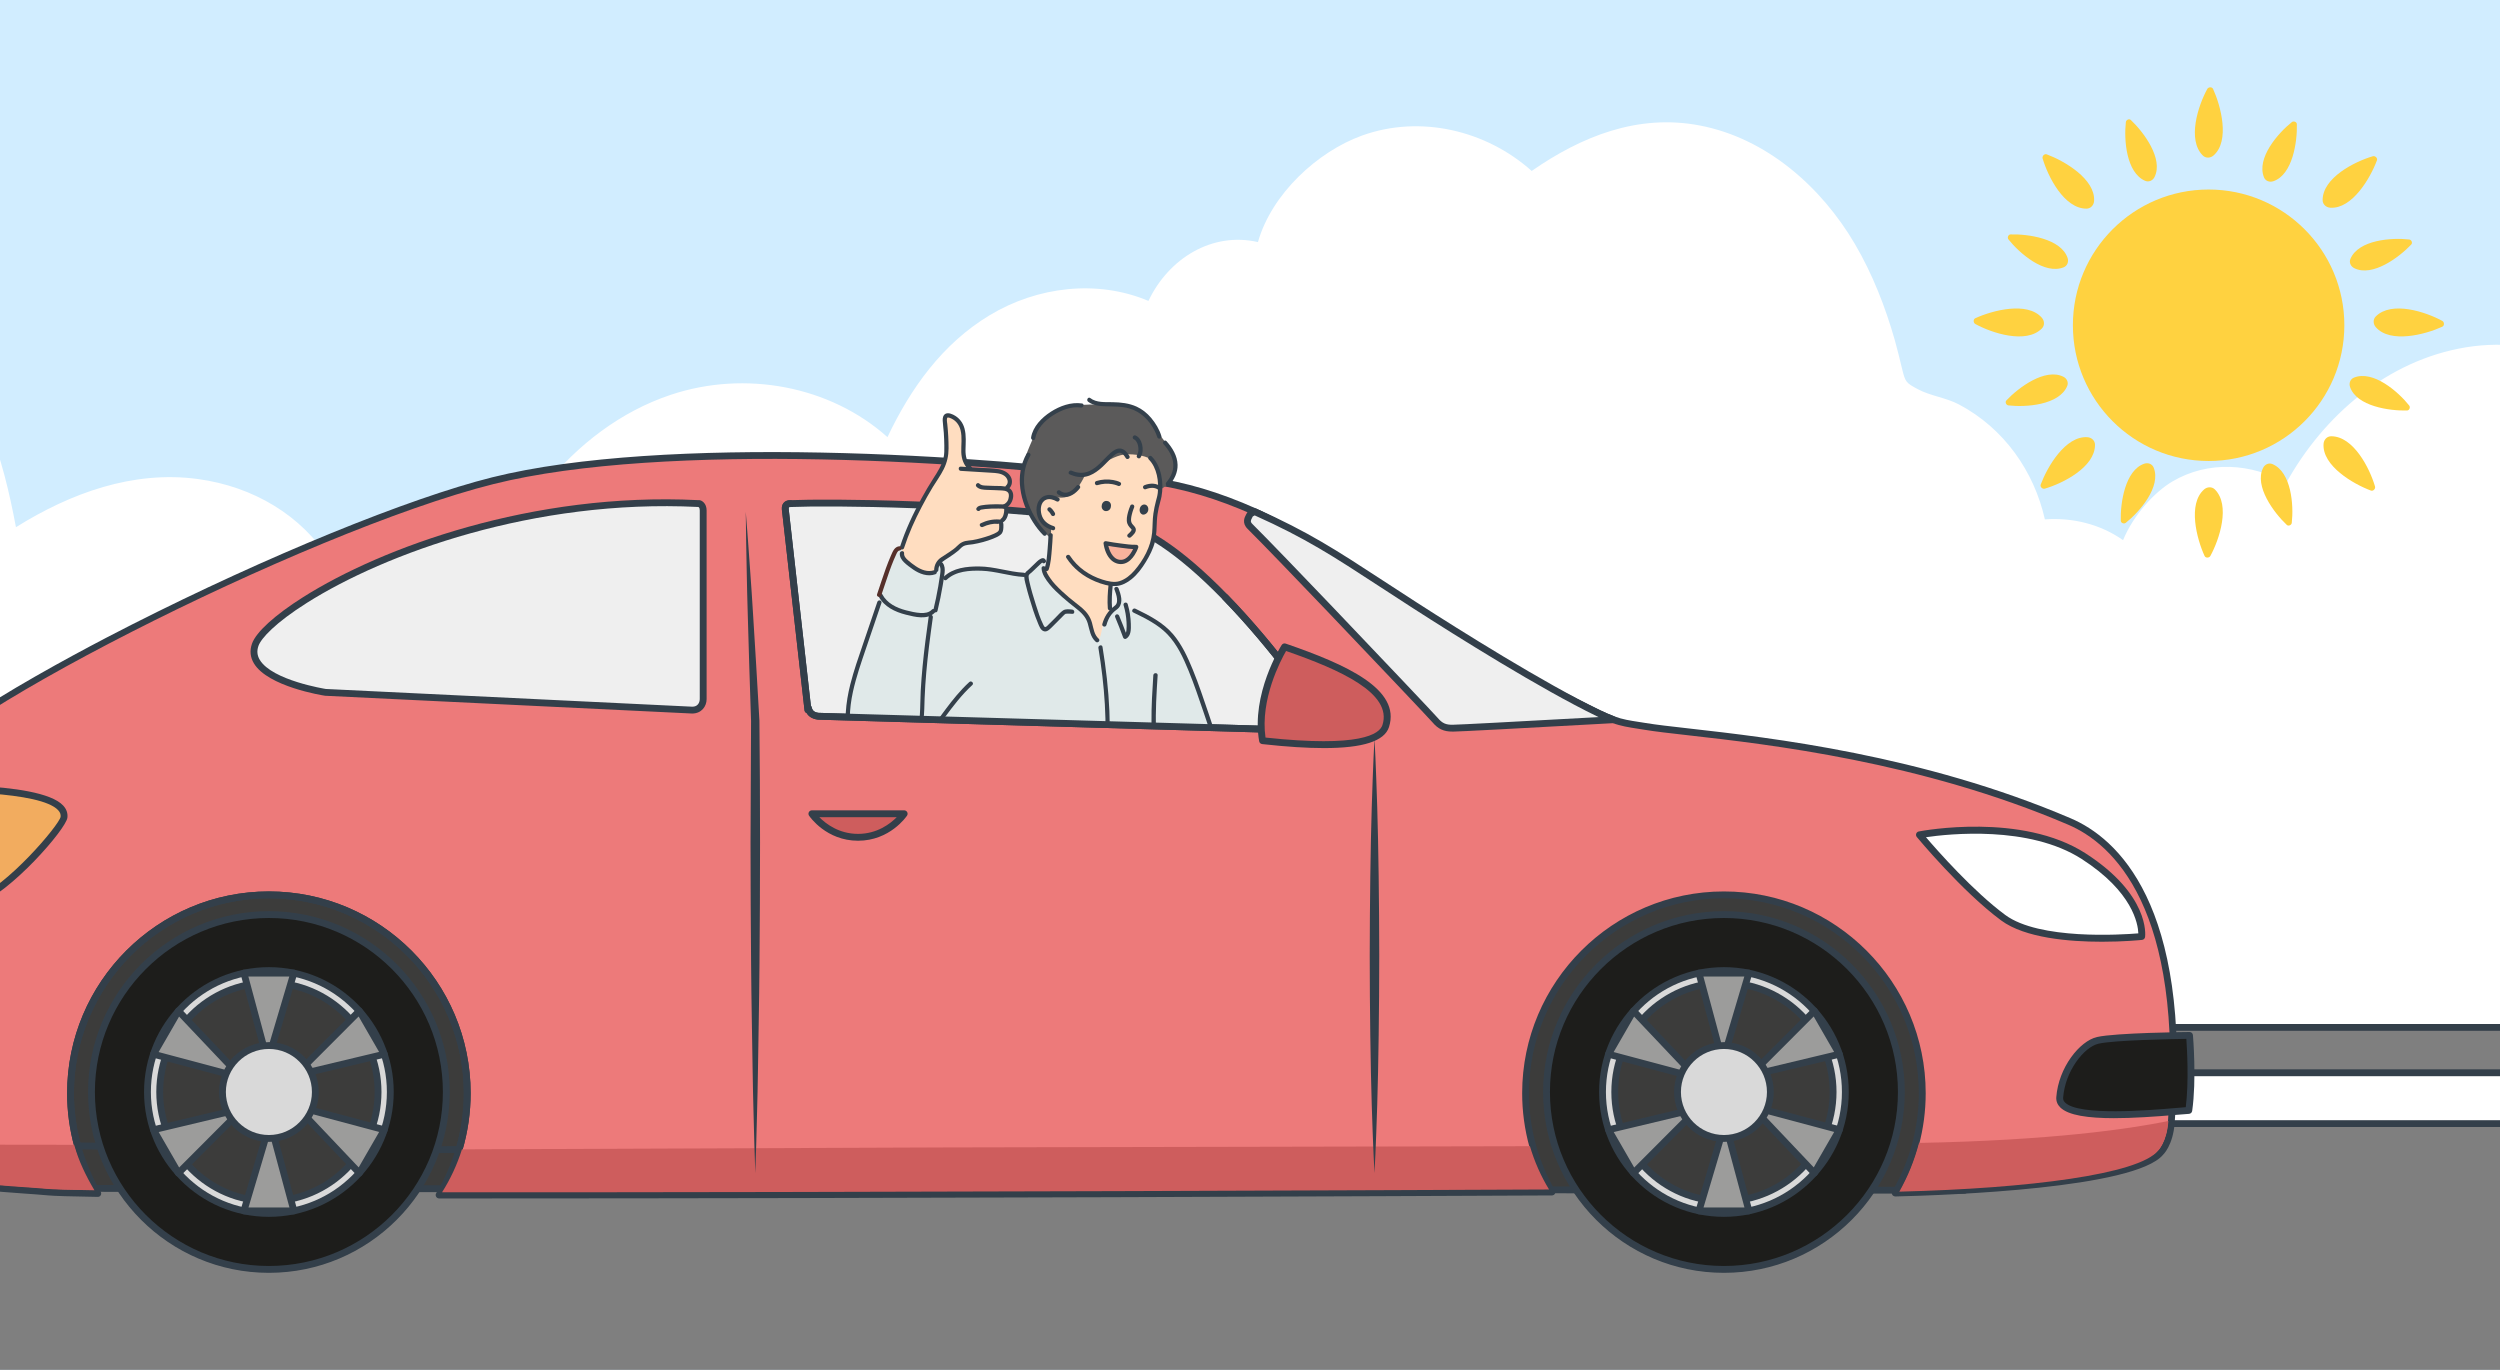 <?xml version="1.0" encoding="UTF-8"?>
<svg id="flat" xmlns="http://www.w3.org/2000/svg" xmlns:xlink="http://www.w3.org/1999/xlink" viewBox="0 0 365 200">
  <defs>
    <style>
      .cls-1 {
        fill: none;
      }

      .cls-2 {
        fill: #3c3c3b;
      }

      .cls-3 {
        fill: #fffbf7;
      }

      .cls-4, .cls-5, .cls-6, .cls-7 {
        fill-rule: evenodd;
      }

      .cls-4, .cls-8 {
        fill: #ffddc0;
      }

      .cls-9 {
        fill: #333f4a;
      }

      .cls-5 {
        fill: #5b5a5a;
      }

      .cls-10 {
        fill: #ce5d5d;
      }

      .cls-11 {
        fill: #d1edff;
      }

      .cls-6 {
        fill: #f8b29d;
      }

      .cls-12, .cls-7 {
        fill: #34404b;
      }

      .cls-13 {
        fill: #efefef;
      }

      .cls-14 {
        fill: #9c9c9b;
      }

      .cls-15 {
        fill: #d9d9d9;
      }

      .cls-16 {
        fill: #ffd240;
      }

      .cls-17 {
        fill: #1d1d1b;
      }

      .cls-18 {
        clip-path: url(#clippath-1);
      }

      .cls-19 {
        fill: #fff;
      }

      .cls-20 {
        fill: #56302a;
      }

      .cls-21 {
        fill: #7f7f7f;
      }

      .cls-22 {
        fill: #ed7a7a;
      }

      .cls-23 {
        fill: #e0e9e9;
      }

      .cls-24 {
        fill: #f2ac5f;
      }

      .cls-25 {
        clip-path: url(#clippath);
      }
    </style>
    <clipPath id="clippath">
      <rect class="cls-1" width="365" height="200"/>
    </clipPath>
    <clipPath id="clippath-1">
      <path class="cls-1" d="M115.388,73.527c5.396-.227,17.743-32.174,51.451-20.485,15.288,5.301,6.542,28.495,12.029,34.132,6.437,6.612,11.951,14.279,14.126,17.518.957,1.07-.203,1.97-1.387,1.97l-72.171-2.093c-1.081-.143-1.3-.75-1.443-1.251-.001-.014-.025.334-.038.327l-2.289-20.322-.983-8.692c-.072-.452-.124-1.105.704-1.105Z"/>
    </clipPath>
  </defs>
  <g class="cls-25">
    <rect class="cls-11" width="365" height="200"/>
    <path class="cls-19" d="M-76.708,3.686c1.975.232,3.954.647,5.921,1.299,9.85,3.263,17.745,10.565,21.109,20.05,5.209-1.415,11.351,2.477,14.416,6.51,2.477,3.26,3.564,7.002,3.502,10.794,7.576-1.18,15.556,1.777,21.414,7.037C-2.544,56.382.433,66.852,2.33,76.973c7.96-4.978,17.119-8.325,26.595-7.031,8.015,1.095,15.105,5.275,19.254,11.896,3.833-2.52,8.619-3.511,13.225-2.837,3.575.523,7.698,2.177,10.135,5.024,1.887-4.793,5.017-9.395,7.952-13.069,4.796-6.005,11.112-10.868,18.449-13.317,10.848-3.621,23.269-1.302,31.632,6.183,3.371-7.122,8.017-13.633,14.901-17.788,6.99-4.22,15.772-5.247,23.2-2.098,2.967-6.243,9.326-10.122,15.99-8.591,1.993-7.048,8.725-13.221,15.185-15.55,8.526-3.075,18.156-.762,24.78,5.165,7.249-5.036,15.503-8.383,24.573-6.633,9.719,1.875,17.708,8.945,22.611,17.29,2.568,4.371,4.457,9.209,5.839,14.077.384,1.353.703,2.716,1.036,4.082.499,2.046.567,2.101,2.301,3.039,1.814.981,4.148,1.241,6.04,2.246,6.552,3.479,10.937,9.718,12.525,16.77,4.077-.294,8.103.71,11.414,3.032,1.474-3.604,4.564-7.008,7.193-8.56,5.237-3.092,11.576-2.679,16.613.233,5.486-9.912,14.837-17.943,26.225-19.823,11.555-1.907,24.458,3.455,30.271,13.863,1.162,2.082,1.424,5.802,2.857,7.499,1.338,1.585,5.402.476,7.764,1.444,2.6,1.065,4.599,3.028,6.189,5.305.31.444,3.733,8.018,3.601,7.99.176.038,1.771-1.74,2.199-2.034,1.074-.737,2.296-1.298,3.566-1.603,2.239-.538,4.672-.355,6.844.369v73.749c-70.982,3.724-142.079,4.44-213.139,5.474-73.006,1.062-146.054,2.727-219.066,1.295-20.472-.401-40.937-1.073-61.388-2.097-2.136-.107-4.271-.234-6.407-.349V3.686Z"/>
    <g>
      <circle class="cls-16" cx="322.458" cy="47.487" r="19.816"/>
      <path class="cls-16" d="M323.108,12.989c-.155-.338-.682-.302-.847,0-1.339,2.453-2.95,7.401-.663,9.704.446.449,1.133.401,1.586,0,2.408-2.124,1.068-7.209-.076-9.704Z"/>
      <path class="cls-16" d="M321.867,81.168c.155.338.682.302.847,0,1.339-2.453,2.95-7.401.663-9.704-.446-.449-1.133-.4-1.586,0-2.408,2.124-1.068,7.209.076,9.704Z"/>
      <path class="cls-16" d="M347.031,23.412c.129-.348-.269-.696-.599-.599-2.681.787-7.32,3.147-7.33,6.393-.002.633.518,1.084,1.122,1.122,3.205.2,5.852-4.342,6.808-6.915Z"/>
      <path class="cls-16" d="M297.944,70.745c-.129.348.269.696.599.599,2.681-.787,7.32-3.147,7.33-6.393.002-.633-.518-1.084-1.122-1.122-3.205-.2-5.852,4.342-6.808,6.915Z"/>
      <path class="cls-16" d="M356.577,47.699c.338-.155.302-.682,0-.847-2.453-1.339-7.401-2.95-9.704-.663-.449.446-.401,1.133,0,1.586,2.124,2.408,7.209,1.068,9.704-.076Z"/>
      <path class="cls-16" d="M288.398,46.458c-.338.155-.302.682,0,.848,2.453,1.339,7.401,2.95,9.704.663.449-.446.401-1.133,0-1.586-2.124-2.408-7.209-1.068-9.704.076Z"/>
      <path class="cls-16" d="M346.154,71.622c.348.129.696-.269.599-.599-.787-2.682-3.147-7.32-6.393-7.33-.633-.002-1.084.518-1.122,1.122-.2,3.205,4.342,5.852,6.915,6.808Z"/>
      <path class="cls-16" d="M298.821,22.535c-.348-.129-.696.269-.599.599.787,2.681,3.147,7.32,6.393,7.33.633.002,1.084-.518,1.122-1.122.2-3.205-4.342-5.852-6.915-6.808Z"/>
      <path class="cls-16" d="M335.339,18.13c-.01-.345-.475-.505-.725-.306-2.033,1.615-5.2,5.268-4.074,8.065.22.546.824.752,1.358.573,2.828-.948,3.519-5.783,3.442-8.332Z"/>
      <path class="cls-16" d="M309.636,76.027c.01.345.475.505.725.306,2.033-1.615,5.2-5.268,4.074-8.065-.22-.546-.824-.752-1.358-.573-2.828.948-3.519,5.783-3.442,8.332Z"/>
      <path class="cls-16" d="M352.045,35.696c.236-.251.022-.693-.296-.729-2.579-.295-7.402.048-8.584,2.821-.231.541.051,1.115.555,1.365,2.67,1.33,6.578-1.601,8.325-3.457Z"/>
      <path class="cls-16" d="M292.93,58.461c-.236.251-.022.693.296.729,2.579.295,7.402-.048,8.584-2.821.231-.541-.051-1.115-.555-1.365-2.67-1.33-6.578,1.601-8.325,3.457Z"/>
      <path class="cls-16" d="M351.436,59.93c.345-.01.505-.475.306-.725-1.615-2.033-5.268-5.2-8.065-4.074-.546.22-.752.824-.573,1.358.948,2.828,5.783,3.519,8.332,3.442Z"/>
      <path class="cls-16" d="M293.539,34.227c-.345.01-.505.475-.306.725,1.615,2.033,5.268,5.2,8.065,4.074.546-.22.752-.824.573-1.358-.948-2.828-5.783-3.519-8.332-3.442Z"/>
      <path class="cls-16" d="M333.87,76.636c.251.236.693.022.729-.296.295-2.579-.048-7.402-2.821-8.584-.541-.231-1.115.051-1.365.555-1.33,2.67,1.601,6.578,3.457,8.325Z"/>
      <path class="cls-16" d="M311.105,17.522c-.251-.236-.693-.022-.729.296-.295,2.579.048,7.402,2.821,8.584.541.231,1.115-.051,1.365-.555,1.33-2.67-1.601-6.578-3.457-8.325Z"/>
    </g>
    <rect class="cls-21" y="150" width="365" height="50"/>
    <path class="cls-9" d="M365,150.5H0c-.276,0-.5-.224-.5-.5s.224-.5.5-.5h365c.276,0,.5.224.5.5s-.224.5-.5.5Z"/>
    <g>
      <rect class="cls-19" x="-12.707" y="156.622" width="401.999" height="7.424" rx="3.712" ry="3.712"/>
      <path class="cls-9" d="M385.58,164.546H-8.995c-2.322,0-4.212-1.89-4.212-4.212s1.89-4.212,4.212-4.212h394.576c2.322,0,4.211,1.89,4.211,4.212s-1.889,4.212-4.211,4.212ZM-8.995,157.122c-1.771,0-3.212,1.44-3.212,3.212s1.441,3.212,3.212,3.212h394.576c1.771,0,3.211-1.44,3.211-3.212s-1.44-3.212-3.211-3.212H-8.995Z"/>
    </g>
    <g>
      <g>
        <g>
          <polygon class="cls-2" points="286.819 173.78 4.676 173.496 8.217 120.515 286.819 123.635 286.819 173.78"/>
          <path class="cls-9" d="M286.819,174.28h-0l-282.142-.283c-.138,0-.271-.058-.365-.158-.095-.102-.143-.237-.134-.375l3.541-52.981c.018-.263.236-.467.499-.467h.005l278.601,3.12c.274.003.495.226.495.5v50.145c0,.133-.053.26-.146.354s-.221.146-.354.146ZM5.211,172.998l281.107.281v-49.149l-277.634-3.109-3.474,51.978Z"/>
        </g>
        <g>
          <path class="cls-22" d="M-13.915,136.087s-.499-13.882,0-21.871c.499-7.986,59.914-37.542,85.875-44.033,25.963-6.49,74.042-2.994,96.011,0,5.289.72,10.303,2.329,15.231,4.528,10.36,4.62,25.101,17.275,50.176,29.423.708.344,1.44.657,2.189.945,1.456.556,3.012.707,4.635.981,7.954,1.335,35.399,2.541,61.945,13.884,16.105,6.881,15.688,33.071,14.861,43.998-.236,3.101-1.569,4.332-1.569,4.332-2.943,3.398-19.197,5.45-38.729,5.917,1.278-2.19,2.28-4.563,2.954-7.069.644-2.394.99-4.914.99-7.514,0-15.991-12.967-28.956-28.96-28.956-15.992,0-28.958,12.965-28.958,28.956,0,2.682.369,5.276,1.053,7.739.658,2.367,1.606,4.611,2.805,6.692-14.137.066-99.914.466-162.484.436,1.237-2.06,2.221-4.29,2.919-6.641.767-2.605,1.189-5.368,1.189-8.226,0-15.991-12.964-28.956-28.957-28.956-15.995,0-28.962,12.965-28.962,28.956,0,2.666.364,5.245,1.039,7.695.678,2.462,1.674,4.792,2.94,6.946-3.768-.059-6.271-.129-7.222-.218-9.396-.853-20.021-.176-24.229-10.81-.709-1.798-1.172-3.956-1.313-6.556-.816-14.961,4.572-20.578,4.572-20.578Z"/>
          <path class="cls-9" d="M70.941,174.975c-2.309,0-4.583-.001-6.833-.002-.18,0-.347-.097-.435-.254-.089-.156-.086-.349.006-.504,1.221-2.033,2.186-4.229,2.868-6.525.775-2.63,1.168-5.35,1.168-8.083,0-15.69-12.766-28.456-28.458-28.456-15.694,0-28.462,12.766-28.462,28.456,0,2.558.344,5.103,1.021,7.562.658,2.387,1.63,4.683,2.89,6.826.091.155.092.349.001.505-.091.155-.233.252-.44.248-3.966-.062-6.341-.134-7.261-.221-1.13-.103-2.279-.184-3.433-.264-8.554-.599-17.399-1.218-21.214-10.86-.756-1.919-1.21-4.178-1.347-6.712-.753-13.807,3.676-19.744,4.565-20.788-.059-1.74-.455-14.319.007-21.72.355-5.693,25.855-19.037,33.662-22.991,19.768-10.013,40.411-18.45,52.59-21.496,24.922-6.229,71.185-3.419,96.2-.01,4.972.676,9.998,2.17,15.367,4.565,4.346,1.938,9.356,5.213,15.699,9.359,8.854,5.787,19.875,12.989,34.491,20.07.658.32,1.362.624,2.151.929,1.098.419,2.272.601,3.515.792.338.052.679.104,1.022.162,1.464.246,3.596.487,6.294.793,11.912,1.349,34.083,3.86,55.764,13.125,6.705,2.864,17.59,12.454,15.163,44.496-.248,3.259-1.668,4.605-1.729,4.661-4.192,4.845-30.955,5.856-39.057,6.05-.169-.013-.35-.089-.442-.246-.092-.156-.092-.35-.001-.506,1.274-2.184,2.25-4.521,2.902-6.947.646-2.399.973-4.884.973-7.384,0-15.69-12.767-28.456-28.459-28.456-15.692,0-28.458,12.766-28.458,28.456,0,2.571.348,5.131,1.035,7.605.639,2.299,1.567,4.511,2.756,6.575.089.154.089.345 0.0.499s-.253.25-.431.251c-22.388.105-97.719.438-155.654.438ZM64.976,173.973c57.912.028,136.562-.318,160.768-.432-1.034-1.921-1.853-3.956-2.438-6.062-.71-2.562-1.071-5.211-1.071-7.873,0-16.242,13.215-29.456,29.458-29.456,16.244,0,29.459,13.214,29.459,29.456,0,2.588-.339,5.159-1.007,7.644-.598,2.228-1.46,4.382-2.568,6.417,20.256-.537,34.926-2.77,37.483-5.722.048-.049,1.233-1.21,1.449-4.043,2.38-31.42-8.1-40.74-14.559-43.5-21.547-9.208-43.624-11.708-55.484-13.052-2.713-.307-4.856-.55-6.348-.8-.339-.058-.675-.109-1.008-.16-1.297-.2-2.523-.389-3.722-.847-.818-.315-1.547-.63-2.229-.963-14.674-7.108-25.723-14.33-34.602-20.133-6.306-4.122-11.287-7.377-15.56-9.282-5.281-2.357-10.218-3.825-15.094-4.489-24.939-3.398-71.037-6.206-95.823-.01-27.505,6.877-85.036,36.201-85.497,43.579-.492,7.873-.004,21.684 0,21.822.005.134-.045.266-.138.362-.052.056-5.227,5.686-4.435,20.206.132,2.428.562,4.581,1.279,6.399,3.583,9.057,12.109,9.653,20.354,10.229,1.161.081,2.317.162,3.455.266.827.078,2.895.145,6.31.203-1.094-1.997-1.953-4.111-2.556-6.3-.702-2.547-1.057-5.181-1.057-7.828,0-16.242,13.217-29.456,29.462-29.456,16.243,0,29.458,13.214,29.458,29.456,0,2.829-.407,5.645-1.209,8.367-.623,2.096-1.472,4.109-2.531,5.999Z"/>
        </g>
        <g>
          <path class="cls-19" d="M312.689,136.728s-14.474,1.499-20.22-2.745c-5.741-4.242-12.23-12.099-12.23-12.099,0,0,14.724-2.829,23.965,3.113,9.238,5.94,8.485,11.732,8.485,11.732Z"/>
          <path class="cls-9" d="M306.855,137.494c-4.754,0-11.199-.535-14.683-3.108-5.724-4.229-12.254-12.104-12.319-12.184-.112-.136-.145-.321-.085-.487.06-.166.203-.289.376-.322.609-.116,15.027-2.798,24.33,3.184,9.396,6.041,8.743,11.968,8.71,12.217-.03.229-.213.409-.444.433-.241.025-2.679.269-5.885.269ZM312.689,136.728h.01-.01ZM281.191,122.235c1.7,1.985,6.921,7.907,11.575,11.346,4.972,3.673,16.981,2.892,19.432,2.689-.052-1.366-.809-6.06-8.265-10.853-7.702-4.953-19.485-3.661-22.742-3.183Z"/>
        </g>
        <g>
          <path class="cls-24" d="M-13.987,115.208s23.949-1.118,23.332,4.112c-.15,1.3-7.937,10.547-12.85,12.286-5.05,1.787-9.742,1.95-10.5,1.95-.353,0,.018-18.348.018-18.348Z"/>
          <path class="cls-9" d="M-14.005,134.055c-.134,0-.273-.059-.367-.155-.181-.185-.483-.493-.115-18.702.005-.264.214-.478.477-.489.804-.039,19.715-.875,23.23,2.896.489.526.699,1.123.622,1.773-.193,1.665-8.274,10.962-13.179,12.698-5.525,1.956-10.616,1.979-10.667,1.979ZM-13.496,115.687c-.121,6.126-.237,15.392-.096,17.357,1.294-.049,5.453-.329,9.92-1.911,4.654-1.646,12.309-10.68,12.521-11.875.042-.353-.073-.662-.361-.972-2.582-2.771-16.311-2.829-21.984-2.6Z"/>
        </g>
        <g>
          <path class="cls-17" d="M319.671,151.17s-10.712.109-13.384.719c-2.376.54-5.269,4.27-5.569,8.342-.301,4.045,15.912,2.047,18.845,1.893.654-4.563.108-10.953.108-10.953Z"/>
          <path class="cls-9" d="M308.636,163.253c-3.722,0-6.651-.395-7.84-1.571-.419-.414-.618-.929-.577-1.488.32-4.33,3.409-8.213,5.957-8.792,2.693-.614,13.05-.727,13.49-.731h.005c.259,0,.476.198.498.457.022.264.543,6.5-.111,11.068-.034.236-.23.416-.469.428-.389.021-1.013.074-1.802.141-3.228.274-6.405.489-9.151.489ZM319.208,151.675c-2.088.03-10.534.182-12.809.7-2.164.492-4.898,4.046-5.182,7.892-.02.27.07.493.283.703,2.023,2.002,12.325,1.125,16.204.797.564-.048,1.045-.089,1.419-.116.463-3.704.189-8.485.085-9.976Z"/>
        </g>
        <path class="cls-9" d="M54.989,168.383c-.27-.004-26.301-.387-43.658-.581-.223-.003-.417-.152-.477-.367-.702-2.547-1.057-5.181-1.057-7.828,0-16.242,13.217-29.456,29.462-29.456,16.243,0,29.458,13.214,29.458,29.456,0,2.829-.407,5.644-1.209,8.367-.062.212-.256.357-.478.358l-12.041.051ZM67.027,167.833h.01-.01ZM11.721,166.806c17.356.195,43.015.573,43.273.577l11.656-.049c.708-2.521,1.066-5.118,1.066-7.728,0-15.69-12.766-28.456-28.458-28.456-15.694,0-28.462,12.766-28.462,28.456,0,2.433.311,4.853.924,7.199Z"/>
        <path class="cls-10" d="M277.303,173.981c1.246-2.204,2.223-4.593,2.879-7.115,19.334-.374,30.677-2.031,36.404-3.201-.23,3.122-1.53,4.36-1.53,4.36-2.869,3.421-18.713,5.486-37.753,5.956Z"/>
        <path class="cls-10" d="M10.826,167.147c.656,2.35,1.737,4.576,2.961,6.633-3.642-.056-6.063-.123-6.981-.208-9.083-.814-19.549-.168-23.617-10.32,2.883,1.16,5.921,3.176,14.478,3.789,2.5.177,7.283.041,13.158.107Z"/>
        <path class="cls-10" d="M223.37,167.346c.655,2.234,1.597,4.353,2.79,6.318-14.062.063-99.382.44-161.62.411,1.23-1.945,2.209-4.05,2.904-6.27l70.683-.282s43.792-.085,85.244-.178Z"/>
        <g>
          <g>
            <path class="cls-17" d="M225.791,159.432c0,14.305,11.596,25.902,25.901,25.902,14.306,0,25.905-11.597,25.905-25.902,0-14.306-11.599-25.904-25.905-25.904-14.306,0-25.901,11.597-25.901,25.904Z"/>
            <path class="cls-9" d="M251.693,185.834c-14.558,0-26.401-11.844-26.401-26.402s11.844-26.403,26.401-26.403c14.56,0,26.405,11.845,26.405,26.403s-11.845,26.402-26.405,26.402ZM251.693,134.028c-14.006,0-25.401,11.396-25.401,25.403,0,14.007,11.395,25.402,25.401,25.402,14.008,0,25.405-11.396,25.405-25.402,0-14.008-11.396-25.403-25.405-25.403Z"/>
          </g>
          <g>
            <path class="cls-15" d="M233.965,159.432c0,9.79,7.936,17.728,17.728,17.728,9.792,0,17.728-7.938,17.728-17.728s-7.936-17.728-17.728-17.728c-9.791,0-17.728,7.937-17.728,17.728Z"/>
            <path class="cls-9" d="M251.693,177.659c-10.051,0-18.228-8.177-18.228-18.228s8.177-18.228,18.228-18.228,18.228,8.177,18.228,18.228-8.177,18.228-18.228,18.228ZM251.693,142.204c-9.5,0-17.228,7.729-17.228,17.228s7.728,17.228,17.228,17.228,17.228-7.729,17.228-17.228-7.728-17.228-17.228-17.228Z"/>
          </g>
          <g>
            <path class="cls-2" d="M235.756,159.432c0,8.801,7.137,15.936,15.937,15.936,8.805,0,15.938-7.135,15.938-15.936,0-8.802-7.133-15.938-15.938-15.938-8.8,0-15.937,7.136-15.937,15.938Z"/>
            <path class="cls-9" d="M251.693,175.868c-9.063,0-16.437-7.373-16.437-16.437,0-9.064,7.374-16.438,16.437-16.438,9.064,0,16.438,7.374,16.438,16.438,0,9.063-7.374,16.437-16.438,16.437ZM251.693,143.993c-8.512,0-15.437,6.926-15.437,15.438,0,8.512,6.925,15.437,15.437,15.437,8.513,0,15.438-6.925,15.438-15.437,0-8.513-6.925-15.438-15.438-15.438Z"/>
          </g>
          <g>
            <polygon class="cls-14" points="248.045 142.071 251.511 154.961 255.341 142.071 248.045 142.071"/>
            <path class="cls-9" d="M251.511,155.462h-.006c-.224-.003-.418-.154-.477-.37l-3.466-12.891c-.041-.15-.008-.311.086-.435.095-.123.241-.195.397-.195h7.296c.158,0,.306.074.401.201.094.126.124.29.079.441l-3.83,12.891c-.063.212-.258.357-.479.357ZM248.697,142.571l2.838,10.555,3.136-10.555h-5.974Z"/>
          </g>
          <g>
            <polygon class="cls-14" points="264.905 147.592 255.476 157.037 268.55 153.913 264.905 147.592"/>
            <path class="cls-9" d="M255.476,157.538c-.178,0-.346-.096-.436-.256-.109-.195-.076-.439.082-.598l9.43-9.446c.11-.109.269-.162.419-.143.154.021.291.111.368.246l3.645,6.321c.079.137.088.303.026.447-.062.146-.19.252-.343.289l-13.075,3.125c-.039.009-.078.014-.116.014ZM264.798,148.407l-7.721,7.734,10.705-2.56-2.984-5.175Z"/>
          </g>
          <g>
            <polygon class="cls-14" points="268.55 164.95 255.654 161.506 264.905 171.268 268.55 164.95"/>
            <path class="cls-9" d="M264.905,171.768c-.136,0-.268-.056-.363-.156l-9.251-9.762c-.154-.162-.181-.407-.067-.6.115-.192.343-.28.559-.228l12.896,3.443c.15.04.273.148.333.292s.049.307-.029.441l-3.645,6.318c-.079.137-.218.228-.375.246-.02.003-.039.004-.059.004ZM257.233,162.446l7.574,7.992,2.984-5.174-10.559-2.818Z"/>
          </g>
          <g>
            <polygon class="cls-14" points="255.341 176.789 251.876 163.901 248.045 176.789 255.341 176.789"/>
            <path class="cls-9" d="M255.341,177.289h-7.296c-.158,0-.307-.074-.401-.201-.094-.126-.124-.29-.079-.441l3.832-12.888c.063-.212.258-.357.479-.357h.006c.224.003.418.154.477.37l3.465,12.888c.041.15.008.311-.086.435-.095.123-.241.195-.397.195ZM248.715,176.289h5.974l-2.837-10.552-3.137,10.552Z"/>
          </g>
          <g>
            <polygon class="cls-14" points="238.487 171.272 247.915 161.824 234.836 164.95 238.487 171.272"/>
            <path class="cls-9" d="M238.487,171.772c-.021,0-.043-.001-.065-.004-.154-.021-.291-.111-.368-.246l-3.65-6.322c-.079-.137-.088-.303-.026-.447.062-.146.19-.252.343-.289l13.078-3.126c.216-.051.442.047.552.242.109.195.076.439-.082.598l-9.428,9.448c-.094.095-.222.146-.354.146ZM235.605,165.28l2.989,5.178,7.72-7.737-10.709,2.56Z"/>
          </g>
          <g>
            <polygon class="cls-14" points="234.835 153.913 247.73 157.355 238.484 147.592 234.835 153.913"/>
            <path class="cls-9" d="M247.73,157.855c-.043,0-.086-.006-.129-.017l-12.895-3.442c-.15-.04-.273-.148-.333-.292s-.049-.307.029-.441l3.649-6.321c.079-.137.218-.229.375-.246.156-.025.313.037.422.152l9.246,9.764c.154.162.181.407.066.6-.092.154-.256.244-.43.244ZM235.594,153.598l10.558,2.818-7.57-7.995-2.988,5.177Z"/>
          </g>
          <g>
            <path class="cls-15" d="M244.915,159.432c0,3.744,3.037,6.781,6.778,6.781,3.748,0,6.782-3.037,6.782-6.781,0-3.747-3.034-6.783-6.782-6.783-3.741,0-6.778,3.036-6.778,6.783Z"/>
            <path class="cls-9" d="M251.693,166.713c-4.013,0-7.277-3.267-7.277-7.281,0-4.016,3.265-7.282,7.277-7.282,4.015,0,7.282,3.267,7.282,7.282,0,4.015-3.267,7.281-7.282,7.281ZM251.693,153.149c-3.461,0-6.277,2.818-6.277,6.282s2.816,6.281,6.277,6.281c3.464,0,6.282-2.817,6.282-6.281s-2.818-6.282-6.282-6.282Z"/>
          </g>
        </g>
        <g>
          <g>
            <path class="cls-17" d="M13.355,159.432c0,14.305,11.597,25.902,25.905,25.902,14.305,0,25.901-11.597,25.901-25.902,0-14.306-11.596-25.904-25.901-25.904-14.307,0-25.905,11.597-25.905,25.904Z"/>
            <path class="cls-9" d="M39.259,185.834c-14.56,0-26.404-11.844-26.404-26.402s11.845-26.403,26.404-26.403c14.558,0,26.401,11.845,26.401,26.403s-11.844,26.402-26.401,26.402ZM39.259,134.028c-14.008,0-25.404,11.396-25.404,25.403,0,14.007,11.396,25.402,25.404,25.402,14.006,0,25.401-11.396,25.401-25.402,0-14.008-11.395-25.403-25.401-25.403Z"/>
          </g>
          <g>
            <path class="cls-15" d="M21.53,159.432c0,9.79,7.937,17.728,17.729,17.728,9.792,0,17.725-7.938,17.725-17.728s-7.934-17.728-17.725-17.728c-9.792,0-17.729,7.937-17.729,17.728Z"/>
            <path class="cls-9" d="M39.259,177.659c-10.051,0-18.229-8.177-18.229-18.228s8.178-18.228,18.229-18.228c10.049,0,18.225,8.177,18.225,18.228s-8.176,18.228-18.225,18.228ZM39.259,142.204c-9.5,0-17.229,7.729-17.229,17.228s7.729,17.228,17.229,17.228c9.498,0,17.225-7.729,17.225-17.228s-7.727-17.228-17.225-17.228Z"/>
          </g>
          <g>
            <path class="cls-2" d="M23.32,159.432c0,8.801,7.137,15.936,15.939,15.936,8.8,0,15.936-7.135,15.936-15.936,0-8.802-7.136-15.938-15.936-15.938-8.803,0-15.939,7.136-15.939,15.938Z"/>
            <path class="cls-9" d="M39.259,175.868c-9.064,0-16.439-7.373-16.439-16.437,0-9.064,7.375-16.438,16.439-16.438,9.063,0,16.436,7.374,16.436,16.438,0,9.063-7.373,16.437-16.436,16.437ZM39.259,143.993c-8.513,0-15.439,6.926-15.439,15.438,0,8.512,6.926,15.437,15.439,15.437,8.511,0,15.436-6.925,15.436-15.437,0-8.513-6.925-15.438-15.436-15.438Z"/>
          </g>
          <g>
            <polygon class="cls-14" points="35.609 142.071 39.076 154.961 42.906 142.071 35.609 142.071"/>
            <path class="cls-9" d="M39.076,155.462h-.006c-.224-.003-.418-.154-.477-.37l-3.467-12.891c-.041-.15-.008-.311.086-.434.095-.124.241-.196.397-.196h7.297c.158,0,.306.074.401.201.094.126.124.29.079.441l-3.83,12.891c-.063.212-.258.357-.479.357ZM36.261,142.571l2.839,10.555,3.136-10.555h-5.975Z"/>
          </g>
          <g>
            <polygon class="cls-14" points="52.467 147.592 43.039 157.037 56.114 153.913 52.467 147.592"/>
            <path class="cls-9" d="M43.039,157.538c-.178,0-.346-.096-.436-.256-.109-.195-.076-.439.082-.598l9.428-9.446c.11-.109.269-.162.419-.143.154.021.291.111.368.246l3.647,6.321c.079.137.088.303.026.447-.062.146-.19.252-.343.289l-13.075,3.125c-.039.009-.078.014-.116.014ZM52.36,148.407l-7.719,7.734,10.705-2.559-2.986-5.176Z"/>
          </g>
          <g>
            <polygon class="cls-14" points="56.114 164.95 43.219 161.506 52.467 171.268 56.114 164.95"/>
            <path class="cls-9" d="M52.466,171.768c-.136,0-.268-.056-.363-.156l-9.247-9.762c-.154-.162-.181-.407-.067-.6.115-.192.341-.28.559-.228l12.894,3.443c.15.04.273.148.333.292s.049.307-.029.441l-3.647,6.318c-.079.137-.218.229-.375.246-.02.003-.039.004-.059.004ZM44.798,162.446l7.571,7.992,2.986-5.174-10.557-2.818Z"/>
          </g>
          <g>
            <polygon class="cls-14" points="42.91 176.789 39.441 163.901 35.609 176.789 42.91 176.789"/>
            <path class="cls-9" d="M42.91,177.289h-7.301c-.158,0-.307-.074-.401-.201-.094-.126-.124-.29-.079-.441l3.833-12.888c.063-.212.258-.357.479-.357h.006c.224.003.418.154.477.37l3.469,12.888c.041.15.009.311-.086.434-.095.124-.241.196-.397.196ZM36.279,176.289h5.979l-2.84-10.553-3.138,10.553Z"/>
          </g>
          <g>
            <polygon class="cls-14" points="26.05 171.272 35.476 161.824 22.4 164.95 26.05 171.272"/>
            <path class="cls-9" d="M26.05,171.772c-.021,0-.043-.001-.065-.004-.154-.021-.291-.111-.368-.246l-3.65-6.322c-.079-.137-.088-.303-.026-.447.062-.146.19-.252.343-.289l13.077-3.126c.216-.051.442.047.552.242.109.195.076.438-.082.598l-9.426,9.448c-.094.095-.222.146-.354.146ZM23.168,165.28l2.989,5.177,7.718-7.736-10.708,2.56Z"/>
          </g>
          <g>
            <polygon class="cls-14" points="22.4 153.913 35.297 157.355 26.05 147.592 22.4 153.913"/>
            <path class="cls-9" d="M35.297,157.855c-.043,0-.086-.006-.129-.017l-12.897-3.442c-.15-.04-.273-.148-.333-.292s-.049-.307.029-.441l3.65-6.321c.079-.137.218-.229.375-.246.157-.025.313.037.421.152l9.247,9.764c.154.162.181.407.066.6-.092.154-.256.244-.43.244ZM23.159,153.598l10.56,2.818-7.571-7.995-2.989,5.177Z"/>
          </g>
          <g>
            <path class="cls-15" d="M32.477,159.432c0,3.744,3.035,6.781,6.783,6.781,3.743,0,6.782-3.037,6.782-6.781,0-3.747-3.039-6.783-6.782-6.783-3.748,0-6.783,3.036-6.783,6.783Z"/>
            <path class="cls-9" d="M39.259,166.713c-4.016,0-7.282-3.267-7.282-7.281,0-4.016,3.267-7.282,7.282-7.282,4.015,0,7.282,3.267,7.282,7.282,0,4.015-3.267,7.281-7.282,7.281ZM39.259,153.149c-3.464,0-6.282,2.818-6.282,6.282s2.818,6.281,6.282,6.281,6.282-2.817,6.282-6.281-2.818-6.282-6.282-6.282Z"/>
          </g>
        </g>
        <path class="cls-9" d="M108.881,74.709s.019,1.51.053,4.152c.064,2.641.099,6.417.241,10.942.143,4.526.268,9.808.479,15.464-.024,5.651-.05,11.679-.077,17.707.008,3.019.016,6.037.024,9.008.02,2.972.04,5.895.059,8.726.042,5.659.16,10.942.222,15.469.062,4.528.2,8.301.255,10.943.087,2.641.136,4.151.136,4.151,0,0,.049-1.51.136-4.151.055-2.641.193-6.414.255-10.943.061-4.528.18-9.81.222-15.469.018-2.831.039-5.754.059-8.726.008-2.971.015-5.989.023-9.008-.008-3.019-.017-6.038-.024-9.008-.023-2.981-.046-5.915-.068-8.753-.301-5.653-.655-10.924-.922-15.445-.267-4.52-.574-8.284-.75-10.92-.206-2.634-.322-4.14-.322-4.14Z"/>
        <path class="cls-9" d="M200.675,107.84s-.05.991-.135,2.725c-.059,1.734-.184,4.213-.262,7.186-.09,2.974-.165,6.443-.213,10.158-.059,3.717-.07,7.682-.085,11.646.008,1.982.016,3.964.023,5.915.02,1.951.04,3.872.06,5.731.049,3.716.123,7.185.213,10.158.077,2.974.204,5.452.264,7.186.086,1.734.135,2.725.135,2.725,0,0,.05-.991.135-2.725.06-1.734.186-4.213.264-7.186.091-2.974.165-6.443.213-10.158.019-1.859.039-3.78.06-5.731.008-1.951.016-3.933.024-5.915-.014-3.964-.026-7.929-.085-11.646-.049-3.716-.123-7.185-.213-10.158-.078-2.974-.203-5.452-.262-7.186-.086-1.734-.135-2.725-.135-2.725Z"/>
        <g>
          <path class="cls-13" d="M115.388,73.527c5.396-.227,26.959-.126,46.503,2.442,5.332.699,11.49,5.568,16.977,11.205,6.437,6.612,11.951,14.279,14.126,17.518.957,1.07-.203,1.97-1.387,1.97l-72.171-2.093c-1.081-.143-1.3-.75-1.443-1.251-.001-.014-.025.334-.038.327l-2.289-20.322-.983-8.692c-.072-.452-.124-1.105.704-1.105Z"/>
          <path class="cls-9" d="M191.607,107.162l-72.186-2.093c-.943-.123-1.403-.546-1.646-.958-.017-.006-.033-.014-.049-.021-.148-.077-.249-.223-.268-.389l-3.271-29.013c-.038-.237-.135-.846.229-1.271.218-.257.542-.388.961-.39,5.667-.241,27.201-.101,46.579,2.445,4.732.621,10.542,4.44,17.271,11.354,7.276,7.474,13.091,15.962,14.183,17.588.6.663.461,1.295.322,1.607-.3.672-1.174,1.141-2.124,1.141ZM118.387,103.008c.039.05.069.108.088.172.115.405.225.787,1.027.893l72.12,2.089c.59,0,1.076-.279,1.196-.549.073-.163.007-.36-.196-.588-1.126-1.667-6.896-10.09-14.112-17.502-6.567-6.748-12.18-10.469-16.684-11.059-19.323-2.54-40.786-2.676-46.417-2.438-.16-.008-.226.029-.233.038-.011.013-.061.096.001.487l3.209,28.456Z"/>
        </g>
        <g>
          <path class="cls-13" d="M37.259,94.147c.532-1.511,3.1-3.906,7.267-6.542,10.828-6.844,32.471-15.306,57.356-14.087.523-.002.783.441.783 1v8.652s0,18.903,0,18.903c0,.7-.435,1.602-1.619,1.602l-53.552-2.592s-12.009-1.865-10.234-6.936Z"/>
          <path class="cls-9" d="M101.046,104.175l-53.576-2.593c-.391-.058-8.362-1.331-10.401-4.731-.539-.898-.633-1.863-.282-2.869 0,0,0-.001 0-.001.597-1.693,3.32-4.172,7.471-6.799,11.507-7.272,33.511-15.359,57.648-14.162.333-.044.612.116.839.344.271.27.42.68.42,1.155v27.555c0,1.044-.728,2.102-2.12,2.102ZM37.731,94.312c-.252.722-.188,1.384.195,2.024,1.798,3,9.566,4.241,9.644,4.253l53.5,2.587c1.064-.001,1.095-.99,1.095-1.103v-27.555c0-.201-.047-.368-.125-.447-.025-.024-.065-.053-.155-.053h-.001c-23.939-1.187-45.708,6.814-57.091,14.009-4.599,2.91-6.663,5.154-7.062,6.284Z"/>
        </g>
        <g>
          <path class="cls-13" d="M182.421,75.251c.082-.213.366-.392.781-.541,9.269,4.136,13.38,7.244,23.334,13.649,6.745,4.34,18.806,11.88,26.842,15.774.708.344,1.44.657,2.189.945-6.211.344-21.788,1.207-23.383,1.234-1.258.022-1.915-.296-2.658-1.172-.401-.475-8.112-8.628-15.321-16.176-5.033-5.267-9.82-10.241-11.702-12.101-.732-.719-.191-1.331-.082-1.612Z"/>
          <path class="cls-9" d="M212.072,106.813c-1.296,0-2.098-.373-2.927-1.35-.4-.473-8.184-8.701-15.302-16.154-4.195-4.391-9.629-10.052-11.692-12.091-.88-.863-.423-1.721-.25-2.043.021-.04.042-.075.054-.105.136-.351.478-.615,1.078-.831.121-.043.255-.038.373.014,7.624,3.402,11.716,6.074,18.497,10.501,1.486.971,3.099,2.023,4.904,3.185,6.502,4.184,18.628,11.791,26.79,15.744.657.32,1.36.624,2.151.929.22.085.351.312.313.545-.037.232-.23.408-.466.421-14.425.801-22.298,1.217-23.402,1.235-.041.001-.081.001-.121.001ZM182.884,75.44c-.023.059-.059.128-.101.207-.182.341-.261.533.07.859,2.072,2.048,7.514,7.717,11.713,12.111,7.265,7.608,14.926,15.707,15.342,16.2.662.78,1.192,1.03,2.267.994,1.036-.018,8.173-.393,21.224-1.115-.081-.038-.161-.076-.24-.115-8.207-3.976-20.373-11.607-26.894-15.802-1.807-1.163-3.422-2.218-4.91-3.189-6.682-4.362-10.737-7.01-18.166-10.339-.227.1-.294.174-.306.188ZM182.882,75.443h0ZM182.422,75.251h.01-.01Z"/>
        </g>
        <g>
          <path class="cls-10" d="M132.009,118.808h-13.475s2.31,3.439,6.738,3.439c4.427,0,6.736-3.439,6.736-3.439Z"/>
          <path class="cls-9" d="M125.273,122.747c-4.641,0-7.053-3.51-7.153-3.659-.103-.153-.113-.352-.026-.515s.257-.265.441-.265h13.475c.185,0,.354.102.441.265s.077.36-.026.514c-.101.149-2.512,3.66-7.151,3.66ZM119.619,119.308c.941.952,2.857,2.438,5.653,2.438,2.796,0,4.711-1.486,5.652-2.438h-11.305ZM132.009,119.308h.01-.01Z"/>
        </g>
      </g>
      <g class="cls-18">
        <g>
          <path class="cls-3" d="M169.769,144.493l-32.893-.025c.022-2.052.168-4.08.273-6.157.063-1.317.256-3.576.915-4.719l.336-.435c.413.444.893.859,1.391,1.132l.427.201c7.799,3.444,14.46,3.653,19.667,2.612,4.154-.832,7.036-2.207,8.369-3.072l.708.038c.422.637.455,1.444.477,2.204.072,2.43.248,5.725.331,8.22Z"/>
          <path class="cls-23" d="M130.14,81.668c.284-.802.645-1.691,1.43-2.022l.193.063c-.025.072-.047.146-.072.22l-.003.835c-.085.59.43,1.074.895,1.444.565.449,1.14.904,1.802,1.193.661.289,1.43.399,2.105.141l.204-.322c-.003-.309.08-.617.229-.89l.452.017c.317.397.273.964.204,1.468-.052.372-.107.744-.168,1.116l.036.006.565-.523c1.317-1.27,3.331-1.427,5.16-1.399,2.033.033,4.127.81,6.314.915l.388.069c.003-.03.006-.061.014-.083.047-.154.171-.259.292-.355.487-.399,1.278-1.245,1.766-1.645.135-.107.411-.168.468.022l-.036,1.022c-.006.606.49,1.306.865,1.854.565.829,2.11,2.223,3.102,3.041.788.647,1.906,1.361,2.419,2.242.681,1.171.386,2.482,1.43,3.383l1.047-2.295c.311-1.146.832-1.873,1.675-2.477.843-.601.405-1.895.094-2.73l1.336,2.298c.047.154.088.311.127.468,1.92.934,4.312,2.164,5.804,3.48,4.294,3.787,9.754,26.053,9.754,26.053-.499,1.196-4.525.898-4.817,3.98-.201,2.146-6.322-15.392-6.477-13.24-.306,4.292.947,19.618.268,24.432-.124.138-.375.342-.749.581-1.333.865-4.215,2.24-8.369,3.072-5.207,1.041-11.868.832-19.667-2.612l-.427-.201c-.498-.273-.978-.689-1.391-1.132-.532-.57-.953-1.182-1.168-1.573-.11-.201-.243-1.342-.163-1.686.804-3.518,1.314-7.309,1.069-10.915-.3-4.438-.603-8.876-.904-13.314l-.264-.135c-1.005,1.366-2.036,2.719-3.251,3.945-.868.873-1.766,1.738-2.769,2.446-.333.237-.68.457-1.041.653-5.039,2.747-6.358-4.893-6.152-8.375.185-3.151,1.209-6.184,2.226-9.174.339-.989.7-2.165,1.069-3.366.51-1.661,1.028-3.38,1.493-4.749l-.036-.628c.543-1.54,1.088-3.08,1.631-4.617Z"/>
          <path class="cls-8" d="M145.546,76.145c.154,0,.309.008.463.022.287.028.179,1.229.08,1.43-.394.793-3.937,1.62-4.689,1.634-.548.011-1.063.259-1.422.672-.449.518-2.116,1.554-2.444,1.763-.256.165-.466.397-.611.664-.149.273-.231.581-.229.89l-.204.322c-.675.259-1.443.149-2.105-.141-.661-.289-1.237-.744-1.802-1.193-.466-.369-.981-.854-.895-1.444l.003-.835c.025-.074.047-.149.072-.22.986-3.008,2.35-5.631,3.939-8.386.829-1.433,1.909-2.694,2.336-4.336.13-.499.143-1.022.143-1.537-.003-1.284-.074-2.568-.223-3.843-.036-.317-.055-.686.185-.893.286-.248,1.917.245,2.361,1.871.372,1.372.127,2.344.149,3.366.022,1.019.245,1.7.972,2.416l-.008.151c1.069.066,2.141.132,3.209.196.479.03.964.061,1.419.215s.879.452,1.083.887c.204.432.129,1.011-.245,1.311l-.788.171c.399.022.81.088,1.077.372.085.088.179.19.198.311.14.862-.198,1.631-.871,1.915l-.033.094c.069.019.135.049.193.096.132.102.088,1.499-.537,1.884l-.777.174Z"/>
          <g>
            <path class="cls-5" d="M169.199,63.353s-1.292-3.484-4.133-4.064c-1.941-.407-3.883-.236-6.004-.225-2.942.037-5.385.984-6.915,2.54-.687.712-1.253,2.254-1.79,3.461-.962,2.23-1.494,4.498-1.056,6.704.764,4.017,3.912,6.647,3.912,6.647l16.359-7.031s2.18-1.259,2.109-3.241c-.067-2.029-2.481-4.79-2.481-4.79Z"/>
            <path class="cls-4" d="M168.421,67.382c-.608-.775-2.836-1.207-4.395-1.003-1.073.149-2.789,1.062-3.668,1.758-1.138.914-1.993,1.323-1.993,1.323,0,0-1.314,2.971-2.97,3.167-1.512.208-2.59-.704-3.142.116-1.785,2.835,1.226,4.249,1.226,4.249,0,0-.094,4.074-.732,6.205-.344.496.909,2.308,1.951,3.321,1.284,1.249,2.831,1.589,4.119,3.651.859,1.374.447,2.657,1.367,3.202.627.371.688-2.366,1.093-2.942.404-.575.744-1.488.744-1.488,0,0-.103-.316-.136-.986-.071-1.425.343-2.84.343-2.84,0,0,1.231.25,2.353-.473,1.17-.719,2.282-2.455,3.235-4.012.84-1.374.788-3.016.836-4.699.046-1.104.356-2.475.63-3.415.671-2.207-.253-4.358-.861-5.133Z"/>
            <path class="cls-12" d="M167.716,67.077c1.217,1.221,1.497,3.244,1.319,4.891-.045.418-.168.809-.275,1.215-.155.587-.273,1.183-.364,1.783-.141.933-.094,1.872-.185,2.809-.199,2.049-1.271,4.01-2.611,5.545-.58.663-1.287,1.245-2.135,1.524-.798.262-1.752.017-2.523-.226-1.924-.608-3.608-1.778-4.721-3.474-.218-.332-.755-.022-.535.313,1.03,1.571,2.488,2.713,4.213,3.435.954.399,2.038.734,3.085.663.826-.056,1.607-.489,2.24-1.001.844-.683,1.524-1.608,2.085-2.532.547-.902,1.061-1.896,1.313-2.927.25-1.027.232-2.066.287-3.112.033-.619.134-1.232.261-1.839.117-.561.312-1.106.414-1.669.35-1.936.009-4.39-1.429-5.834-.282-.283-.72.155-.438.438h0Z"/>
            <path class="cls-12" d="M153.08,78.141c-.026.658-.07,1.316-.126,1.973-.08.953-.136,1.974-.448,2.886-.13.378.469.541.598.165.324-.944.381-2.006.466-2.994.058-.676.103-1.353.131-2.03.016-.399-.604-.398-.62,0h0Z"/>
            <path class="cls-12" d="M165.036,73.801c-.141.319-.256.65-.347.986-.136.506-.275,1.131-.1,1.644.067.197.174.366.307.525.05.06.104.116.157.173.021.023.043.045.063.068.008.009.08.1.044.048.015.021.033.044.044.067.016.032.016.031.001-.004.006.016.01.032.014.049-.004-.045-.01.034-.017.046-.13.234-.329.413-.528.589-.299.265.14.702.438.438.336-.297.823-.731.704-1.238-.071-.303-.366-.504-.519-.725-.268-.386-.155-.913-.054-1.34.058-.246.133-.488.218-.726.029-.08.059-.159.091-.238.008-.02.052-.125.009-.023.004-.008.007-.017.011-.025.068-.154.044-.331-.111-.424-.131-.078-.357-.042-.424.111h0Z"/>
            <path class="cls-12" d="M169.556,71.096c-.685-.598-1.644-.581-2.454-.264-.156.061-.264.208-.216.381.041.149.225.278.381.216.36-.141.687-.217,1.058-.197.039.002.077.005.116.009-.047-.005.068.012.079.014.084.017.166.04.247.069.02.007.04.015.059.023-.026-.01-.022-.008.013.007.037.02.075.038.111.06.036.022.071.045.106.069.03.022.034.025.013.01.017.014.033.027.049.042.126.11.314.124.438,0,.112-.112.127-.328,0-.438h0Z"/>
            <path class="cls-12" d="M163.526,70.392c-.315-.157-.67-.252-1.015-.312-.816-.143-1.648-.09-2.441.15-.381.115-.219.714.165.598.694-.21,1.436-.275,2.149-.143.22.04.437.096.648.171.035.012.069.025.104.038.047.018.086.041.015.005.021.01.043.019.063.029.356.178.67-.357.313-.535h0Z"/>
            <path class="cls-12" d="M154.562,72.66c-.543-.303-1.168-.495-1.79-.356-.492.11-.91.449-1.151.888-.568,1.035-.275,2.503.521,3.339.415.435.966.706,1.534.881.382.117.546-.481.165-.598-.875-.268-1.57-.819-1.797-1.738-.182-.736-.119-1.783.699-2.116.502-.204,1.06-.013,1.507.236.349.194.662-.341.313-.535h0Z"/>
            <path class="cls-12" d="M153.003,74.587c.104.089.195.19.279.298-.016-.021-.032-.042-.048-.063.09.117.175.241.242.373.034.067.114.123.185.142.074.02.173.011.239-.031.066-.043.124-.106.142-.185.019-.084.008-.162-.031-.239-.042-.083-.093-.162-.145-.239-.122-.179-.259-.354-.424-.495-.063-.054-.133-.091-.219-.091-.076,0-.167.034-.219.091-.054.059-.094.137-.091.219.004.079.029.166.091.219h0Z"/>
            <path class="cls-12" d="M161.846,85.397c-.114,1.128-.197,2.287-.106,3.419.013.167.133.31.31.31.157,0,.323-.142.31-.31-.091-1.132-.008-2.291.106-3.419.017-.167-.155-.31-.31-.31-.182,0-.293.143-.31.31h0Z"/>
            <path class="cls-7" d="M167.636,74.528c.085-.426-.126-.782-.457-.858-.331-.077-.69.182-.775.608-.085.426.126.782.457.858.335.029.694-.23.775-.608Z"/>
            <path class="cls-7" d="M162.191,73.965c.085-.426-.174-.786-.556-.819-.379-.081-.742.226-.779.656-.085.426.221.79.556.819.383.033.742-.225.779-.656Z"/>
            <path class="cls-12" d="M161.493,80.32c.616.427,1.351.675,2.091.774.664.088,1.382.062,1.984-.259.352-.188.039-.723-.313-.535-.484.258-1.099.255-1.629.179-.648-.093-1.281-.32-1.821-.694-.329-.228-.639.309-.313.535h0Z"/>
            <path class="cls-12" d="M157.136,70.956c-.005.007-.01.014-.016.021-.032.044.054-.066.023-.03-.01.011-.019.024-.028.035-.054.065-.109.129-.167.191-.08.086-.165.168-.253.246-.047.041-.095.082-.144.12.051-.04-.04.029-.049.036-.031.022-.063.044-.095.065-.066.043-.133.083-.202.12-.026.014-.053.027-.08.04-.018.009-.036.017-.054.025.028-.011.025-.01-.009.003-.075.029-.152.054-.231.073-.03.007-.06.013-.09.019-.037.006-.04.007-.009.003-.02.002-.041.005-.061.006-.182.014-.265.006-.429-.042-.176-.052-.336-.15-.494-.272-.133-.102-.347-.02-.424.111-.094.16-.022.322.111.424.515.396,1.182.514,1.792.276.467-.183.872-.496,1.207-.866.084-.093.165-.19.238-.292.098-.136.024-.345-.111-.424-.156-.091-.326-.025-.424.111h0Z"/>
            <path class="cls-12" d="M164.89,66.563c-.299-.497-.726-1.039-1.354-1.082-.532-.036-.997.302-1.379.632-1.04.9-1.856,2.11-3.153,2.676-.821.358-1.706.302-2.516-.061-.361-.162-.677.372-.313.535.766.343,1.584.495,2.413.311.717-.159,1.351-.554,1.915-1.011.537-.435,1.008-.943,1.491-1.435.344-.35.771-.817,1.205-.977.211-.078.348-.078.519.012.281.147.475.444.636.712.205.342.741.03.535-.313h0Z"/>
            <path class="cls-12" d="M165.603,64.17c-.069-.026.049.029.07.041.023.013.046.031.011.005.021.016.042.035.061.053.088.082.105.107.155.185.136.208.199.38.256.625.106.453.08.972-.156,1.384-.198.347.337.66.535.313.326-.57.366-1.268.21-1.897-.134-.539-.435-1.099-.979-1.307-.156-.06-.34.066-.381.217-.048.174.06.321.217.381h0Z"/>
            <path class="cls-12" d="M170.721,70.863c.719-.838,1.232-1.857,1.207-2.984-.029-1.328-.75-2.498-1.608-3.463-.266-.299-.703.141-.438.438.745.839,1.401,1.868,1.426,3.025.021.96-.412,1.831-1.025,2.546-.258.301.178.742.438.438h0Z"/>
            <path class="cls-12" d="M169.561,63.661c-.291-.968-.851-1.892-1.5-2.659-.575-.68-1.291-1.258-2.103-1.629-1.111-.509-2.323-.634-3.531-.656-1.084-.021-2.335.099-3.247-.599-.317-.242-.626.296-.313.535.735.562,1.682.644,2.576.668,1.142.031,2.287-.006,3.4.302,1.677.464,2.928,1.709,3.708,3.228.16.312.311.637.412.974.115.381.713.219.598-.165h0Z"/>
            <path class="cls-12" d="M157.976,58.905c-1.602-.238-3.258.367-4.588,1.231-1.308.85-2.579,2.132-2.849,3.73-.066.39.531.558.598.165.245-1.444,1.38-2.591,2.564-3.36,1.173-.761,2.685-1.38,4.11-1.168.39.058.559-.539.165-.598h0Z"/>
            <path class="cls-12" d="M152.751,77.704c-1.309-1.308-2.268-3.024-2.81-4.785-.652-2.117-.637-4.404.473-6.367.197-.348-.339-.66-.535-.313-1.802,3.186-.941,7.073.942,10.017.432.675.925,1.319,1.493,1.886.283.282.721-.156.438-.438h0Z"/>
            <path class="cls-6" d="M161.469,79.201s.27,2.613,1.955,2.833c1.685.22,2.467-2.188,2.467-2.188,0,0-.686.028-1.695-.124-1.352-.138-2.727-.522-2.727-.522Z"/>
            <path class="cls-12" d="M161.113,79.316c.116.904.476,1.917,1.182,2.524.522.449,1.249.646,1.915.429.616-.2,1.082-.682,1.429-1.212.227-.347.421-.734.55-1.128.061-.188-.104-.4-.299-.392-.746.028-1.495-.094-2.233-.185-.72-.089-1.439-.2-2.152-.334-.39-.073-.557.524-.165.598.741.139,1.487.252,2.235.346.764.096,1.542.224,2.315.195-.1-.131-.199-.261-.299-.392-.026.078-.056.155-.087.23-.005.012-.023.053.001-.003-.007.017-.015.034-.022.051-.019.042-.038.084-.058.126-.048.102-.1.202-.155.301-.245.437-.563.867-1.012,1.11-.476.257-1.06.189-1.484-.142-.389-.304-.64-.772-.805-1.229-.079-.22-.143-.445-.193-.673-.015-.068-.028-.136-.04-.205-.007-.04-.025-.176-.004-.013-.022-.167-.127-.308-.31-.31-.151-.002-.331.144-.31.31Z"/>
          </g>
          <path class="cls-12" d="M131.989,80.011c.675-2.087,1.568-4.087,2.59-6.025.517-.98,1.047-1.959,1.629-2.902.531-.861,1.13-1.683,1.582-2.591.487-.979.701-1.95.701-3.042 0-1.173-.063-2.347-.185-3.514-.024-.233-.078-.486-.056-.721.007-.078.019-.184.069-.248-.03.038.027-.006.013-.002.186-.041.442.079.602.156.683.33,1.124.953,1.305,1.678.267,1.071.076,2.122.107,3.205.029,1.011.344,1.86,1.061,2.583.281.284.719-.155.438-.438-.698-.705-.9-1.521-.881-2.494.021-1.047.126-2.056-.145-3.086-.202-.765-.666-1.429-1.339-1.852-.368-.232-1.019-.537-1.452-.296-.342.19-.414.638-.395.992.032.594.122,1.187.162,1.782.042.618.066,1.238.074,1.858.008.618.024,1.249-.128,1.853-.267,1.057-.86,1.993-1.447,2.898-.623.961-1.2,1.943-1.751,2.947-1.25,2.273-2.352,4.625-3.151,7.097-.123.38.475.543.598.165h0Z"/>
          <path class="cls-12" d="M140.269,68.747c1.497.092,2.994.183,4.491.275.638.039,1.342.063,1.881.454.459.332.705,1.007.223,1.433-.3.264.14.701.438.438.473-.418.565-1.128.294-1.686-.332-.683-1.075-1.036-1.791-1.156-.87-.147-1.774-.147-2.654-.2-.961-.059-1.921-.118-2.882-.176-.398-.024-.397.596,0,.62h0Z"/>
          <path class="cls-12" d="M142.564,71.062c.41.425,1.006.44,1.559.462.727.028,1.456.042,2.182.086.253.016.539.043.752.195.248.177.251.435.229.715-.038.49-.289.907-.742,1.11-.363.163-.049.697.313.535,1.054-.472,1.601-2.395.364-2.978-.638-.301-1.456-.22-2.143-.247-.405-.016-.81-.028-1.215-.047-.305-.015-.637-.038-.86-.27-.277-.288-.715.151-.438.438h0Z"/>
          <path class="cls-12" d="M143.118,74.468c.041-.063.219-.07.28-.082.152-.027.305-.049.458-.067.324-.036.649-.055.974-.065.326-.009.653-.008.979-.004.167.002.333.004.5.008.01 0.0.36.043.345.061-.045.051-.045-.201-.049-.04-.002.065-.002-.052.001.017.002.035.004.071.005.106.003.146-.008.294-.034.438-.052.295-.148.692-.41.863-.333.218-.022.754.313.535.594-.389.805-1.284.745-1.956-.011-.118-.025-.244-.09-.346-.147-.23-.484-.281-.733-.294-.637-.035-1.286-.026-1.923.008-.378.02-.756.059-1.13.12-.302.049-.589.112-.766.386-.217.336.319.647.535.313h0Z"/>
          <path class="cls-12" d="M138.231,84.633c1.329-1.251,3.329-1.359,5.059-1.306,2.093.064,4.102.798,6.194.91.399.021.397-.599,0-.62-2.202-.118-4.313-.902-6.525-.915-1.816-.011-3.783.191-5.166,1.492-.291.274.148.712.438.438h0Z"/>
          <path class="cls-12" d="M136.408,83.243c-.962.346-1.934-.056-2.735-.599-.379-.257-.75-.539-1.095-.841-.311-.272-.626-.595-.58-1.038.042-.396-.578-.393-.62,0-.055.52.241.974.597,1.325.394.387.862.727,1.315,1.042.944.655,2.142,1.118,3.281.709.373-.134.212-.733-.165-.598h0Z"/>
          <path class="cls-12" d="M128.277,87.071c.791,1.51,2.39,2.274,3.977,2.67,1.306.325,3.164.818,4.235-.299.276-.288-.162-.727-.438-.438-.437.456-1.058.526-1.661.491-.704-.041-1.414-.207-2.095-.383-1.394-.362-2.787-1.024-3.483-2.354-.185-.354-.72-.04-.535.313h0Z"/>
          <path class="cls-12" d="M137.106,82.503c.29.4.219.897.154,1.359-.081.585-.173,1.169-.275,1.751-.199,1.143-.436,2.279-.708,3.407-.093.388.504.553.598.165.302-1.256.562-2.521.774-3.795.098-.59.2-1.184.264-1.78.052-.492.029-1.005-.272-1.42-.231-.32-.77-.011-.535.313h0Z"/>
          <path class="cls-12" d="M128.092,87.873c-.7,2.058-1.4,4.116-2.1,6.174-.66,1.94-1.344,3.877-1.846,5.865-.688,2.727-.941,5.468-.402,8.237.359,1.844,1.101,4.267,2.994,5.08.998.428,2.08.222,3.031-.232,1.636-.781,2.997-2.104,4.251-3.384,2.916-2.976,4.853-6.77,7.937-9.597.295-.27-.144-.708-.438-.438-2.621,2.403-4.411,5.5-6.68,8.206-1.169,1.393-2.489,2.758-3.97,3.822-.933.67-2.122,1.414-3.331,1.218-1.918-.31-2.707-2.695-3.083-4.316-.577-2.489-.473-4.996.068-7.485.471-2.167,1.202-4.265,1.915-6.361.751-2.208,1.502-4.416,2.253-6.624.129-.378-.47-.541-.598-.165h0Z"/>
          <path class="cls-12" d="M135.598,89.966c-.339,2.411-.66,4.824-.894,7.248-.117,1.212-.213,2.426-.279,3.642-.065,1.185-.044,2.377-.13,3.559-.085,1.166-.383,2.362-1.147,3.275-.255.304.182.745.438.438,1.474-1.761,1.321-4.049,1.408-6.204.101-2.502.334-4.996.633-7.481.173-1.44.368-2.876.57-4.312.055-.39-.542-.559-.598-.165h0Z"/>
          <path class="cls-12" d="M136.924,105.668c.304,4.481.633,8.96.911,13.443.131,2.113.012,4.238-.266,6.334-.139,1.045-.319,2.085-.53,3.118-.093.457-.233.918-.29,1.38-.04.323-.005.657.033.977.033.274.059.57.181.821.159.327.395.632.615.919.567.74,1.235,1.435,2.054,1.897.348.196.661-.339.313-.535-.72-.406-1.315-1.014-1.821-1.662-.191-.244-.37-.5-.529-.765-.136-.226-.171-.475-.203-.759-.03-.27-.07-.571-.03-.842.069-.466.207-.93.3-1.393.202-1.003.373-2.013.509-3.027.27-2.013.403-4.05.305-6.081-.105-2.185-.291-4.368-.439-6.55-.165-2.425-.329-4.85-.493-7.275-.027-.396-.647-.399-.62,0h0Z"/>
          <path class="cls-12" d="M140.059,134.971c4.955,2.061,10.342,3.253,15.775,2.941,2.41-.139,4.801-.571,7.105-1.25,1.793-.528,3.633-1.189,5.204-2.182.589-.373,1.037-.788,1.21-1.471.141-.553-.893.557-1.374.877-1.39.927-3.042,1.543-4.645,2.048-4.467,1.409-9.209,1.796-13.863,1.112-3.141-.462-6.196-1.365-9.103-2.574-.357-.148-.669.35-.309.499h0Z"/>
          <path class="cls-12" d="M137.796,133.436c-.761,1.362-.858,3.113-.946,4.639-.126,2.206-.27,4.417-.286,6.627-.003.399.617.4.62,0,.015-2.158.163-4.313.277-6.467.04-.758.101-1.516.22-2.266.12-.754.273-1.547.649-2.22.195-.348-.34-.661-.535-.313h0Z"/>
          <path class="cls-12" d="M168.693,134.225c.484.776.424,1.733.453,2.613.029.88.066,1.76.105,2.64.077,1.776.164,3.552.215,5.329.012.398.631.4.62,0-.054-1.855-.146-3.709-.225-5.563-.038-.888-.075-1.776-.103-2.665-.029-.914-.029-1.864-.529-2.666-.211-.338-.747-.027-.535.313h0Z"/>
          <path class="cls-12" d="M163,136.862c.049.86.067,1.723.075,2.583 0.0.023-.014.137.001.154.013.015.028-.17.022-.1.004-.051.038-.004.008-.018.01.005.03-.013-.036.023-.047.025-.093.052-.141.075-.237.113-.495.188-.746.262-1.44.423-3.028.751-4.535.721-.165-.003-.337-.007-.499-.047-.32-.078-.26-.417-.275-.685-.032-.564-.093-1.125-.114-1.69-.015-.398-.635-.399-.62,0,.022.564.082,1.126.114,1.69.031.544.06,1.104.683,1.272.766.206,1.667.052,2.435-.052.915-.124,1.828-.298,2.72-.54.338-.092.675-.193.998-.33.195-.082.439-.182.549-.377.16-.282.051-.801.045-1.106-.013-.612-.028-1.225-.063-1.836-.023-.396-.643-.399-.62,0h0Z"/>
          <path class="cls-12" d="M166.524,135.389c.312.946.412,1.955.258,2.942-.026.165.042.333.217.381.147.04.355-.05.381-.216.171-1.098.09-2.214-.258-3.271-.124-.377-.723-.216-.598.165h0Z"/>
          <path class="cls-12" d="M167.668,134.857c.371.934.544,1.983.378,2.982-.027.165.043.334.216.381.148.041.354-.05.381-.216.184-1.11.037-2.268-.378-3.311-.062-.156-.207-.264-.381-.217-.148.041-.279.225-.216.381h0Z"/>
          <path class="cls-12" d="M166.31,138.481c-.668.264-1.401.322-2.069.586-.156.061-.264.207-.216.381.041.148.225.278.381.216.668-.264,1.401-.322,2.069-.586.155-.061.264-.207.216-.381-.041-.148-.225-.278-.381-.216h0Z"/>
          <path class="cls-12" d="M149.382,137.539c-.209,1.128-.272,2.276-.174,3.42.014.167.132.31.31.31.157,0,.324-.142.31-.31-.093-1.087-.046-2.182.152-3.255.03-.164-.045-.334-.216-.381-.151-.041-.351.051-.381.216h0Z"/>
          <path class="cls-12" d="M147.82,137.435c-.209,1.128-.272,2.276-.174,3.42.014.167.132.31.31.31.157,0,.324-.142.31-.31-.093-1.087-.047-2.182.152-3.255.031-.164-.045-.334-.216-.381-.151-.041-.351.051-.381.216h0Z"/>
          <path class="cls-12" d="M155.513,140.61c-1.815.032-3.63-.08-5.426-.346-.39-.058-.558.539-.165.598,1.852.274,3.719.401,5.591.368.398-.007.4-.627,0-.62h0Z"/>
          <path class="cls-12" d="M146.675,139.954c-2.297-.147-4.717-.752-6.729-1.889-.348-.196-.661.339-.313.535,2.11,1.192,4.634,1.82,7.042,1.974.398.025.397-.595,0-.62h0Z"/>
          <path class="cls-12" d="M139.588,134.83c-.38,1.309-.491,2.689-.315,4.041.022.166.127.31.31.31.151,0,.332-.143.31-.31-.169-1.302-.073-2.615.293-3.876.111-.384-.487-.547-.598-.165h0Z"/>
          <path class="cls-12" d="M138.397,134.296c-.409,1.415-.567,2.896-.461,4.366.029.395.649.399.62,0-.103-1.419.043-2.834.439-4.201.111-.384-.487-.548-.598-.165h0Z"/>
          <path class="cls-12" d="M137.004,83.221c.015-.677.403-1.106.942-1.45.468-.298.933-.602,1.383-.927.21-.152.42-.308.616-.478.233-.202.415-.451.686-.607.428-.246.938-.216,1.412-.297 1-.169,2.008-.434,2.949-.811.397-.159.823-.334,1.143-.627.299-.273.338-.638.361-1.025.03-.507.009-1.106-.608-1.153-.928-.071-1.857.142-2.69.545-.359.174-.045.708.313.535.352-.17.719-.296,1.101-.377.187-.039.374-.067.564-.081.186-.015.481.045.653-.006.096-.028.04.004.017-.046.012.026.024.085.024.109.004.11.014.217.012.327-.004.185.001.425-.071.601-.071.172-.456.361-.673.464-.43.205-.888.354-1.343.49-.776.232-1.587.454-2.397.514-.681.05-1.203.309-1.673.8-.331.346-.741.617-1.135.886-.399.272-.812.522-1.213.791-.617.415-.977,1.079-.993,1.822-.009.399.611.399.62,0h0Z"/>
          <g>
            <path class="cls-12" d="M162.71,86.06c.161.43.325.877.372,1.336.023.225.024.466-.057.681-.081.216-.237.337-.414.472-.855.651-1.384,1.524-1.672,2.552-.108.385.49.549.598.165.148-.529.356-1.039.688-1.481.15-.199.326-.38.513-.545.199-.175.439-.31.611-.513.676-.795.279-1.973-.042-2.832-.138-.37-.738-.21-.598.165h0Z"/>
            <path class="cls-12" d="M152.068,82.959c.027.861.627,1.681,1.147,2.331.548.684,1.204,1.287,1.855,1.872.655.588,1.342,1.127,2.032,1.672.756.596,1.424,1.219,1.704,2.168.288.976.368,1.973,1.167,2.698.295.267.735-.17.438-.438-.68-.616-.748-1.49-.98-2.326-.24-.866-.72-1.539-1.392-2.127-.645-.564-1.35-1.056-1.999-1.615-.658-.567-1.305-1.154-1.901-1.787-.275-.292-.527-.595-.752-.927-.303-.447-.682-.958-.7-1.519-.013-.398-.633-.4-.62,0h0Z"/>
            <path class="cls-12" d="M156.553,89c-.42-.045-.99-.125-1.355.129-.35.243-.647.582-.944.885-.377.383-.748.773-1.14,1.141-.116.109-.278.31-.429.37-.128.05-.15.035-.248-.098-.048-.065-.082-.148-.118-.221-.467-.936-.781-1.962-1.098-2.957-.34-1.067-.664-2.145-.912-3.237-.046-.202-.092-.406-.116-.612-.02-.18-.054-.352.061-.499.099-.125.267-.228.386-.336.294-.266.574-.548.859-.823.138-.133.276-.266.418-.395.042-.038.084-.077.127-.113.035-.032.072-.062.111-.089.086-.015.082-.032-.011-.051.187.352.723.04.535-.313-.402-.756-1.25.167-1.583.488-.276.266-.547.538-.829.797-.253.234-.6.439-.688.795-.122.489.078,1.105.194,1.585.145.601.312,1.196.487,1.789.371,1.261.768,2.526,1.277,3.739.184.438.387,1.072.905,1.201.495.123.946-.423,1.261-.727.49-.474.952-.976,1.442-1.45.134-.13.276-.3.444-.387.078-.04-.129.024.051-.002.157-.023.326-.016.484-.013.142.003.285.01.427.025.396.043.393-.578,0-.62h0Z"/>
          </g>
          <path class="cls-12" d="M162.806,90.08c.413.985.802,1.979,1.165,2.984.067.186.271.293.455.185.728-.425.695-1.41.677-2.143-.024-.986-.182-1.968-.461-2.913-.113-.382-.711-.219-.598.165.239.809.387,1.64.429,2.483.019.38.032.773-.009,1.153-.03.271-.1.574-.351.721.152.062.303.123.455.185-.363-1.004-.751-1.999-1.165-2.984-.065-.155-.204-.263-.381-.216-.146.038-.281.227-.216.381h0Z"/>
          <path class="cls-12" d="M160.367,94.606c.893,5.44,1.344,11.007.821,16.509-.133,1.394-.337,2.779-.452,4.175-.117,1.421-.18,2.846-.187,4.271-.012,2.751.237,5.468.612,8.19.386,2.807.722,5.797-.563,8.434-.174.357.36.672.535.313,1.139-2.338,1.112-4.931.814-7.458-.149-1.264-.355-2.521-.491-3.787-.157-1.462-.248-2.932-.278-4.403-.058-2.899.165-5.77.512-8.645.336-2.787.399-5.604.28-8.407-.133-3.137-.497-6.261-1.006-9.358-.064-.393-.662-.226-.598.165h0Z"/>
          <path class="cls-20" d="M131.307,79.751c-.712.077-.961.755-1.214,1.329-.273.621-.521,1.251-.753,1.888-.457,1.254-.854,2.529-1.287,3.792-.132.386.478.551.61.168.398-1.162.767-2.334,1.179-3.491.204-.573.418-1.142.653-1.702.113-.27.232-.538.356-.802.085-.181.217-.524.456-.55.17-.018.316-.132.316-.316,0-.157-.145-.335-.316-.316h0Z"/>
          <path class="cls-12" d="M168.384,98.585c-.144,2.258-.289,4.519-.266,6.784.023,2.257.242,4.506.377,6.758.272,4.539-.227,9.076.062,13.613.165,2.594.425,5.213-.125,7.78-.085.397.524.566.61.168.468-2.187.384-4.41.236-6.628-.154-2.307-.223-4.594-.157-6.905.064-2.274.165-4.547.069-6.822-.097-2.294-.336-4.58-.415-6.875-.091-2.627.073-5.252.241-7.872.026-.406-.606-.405-.632,0h0Z"/>
          <path class="cls-12" d="M165.457,89.42c1.763.86,3.579,1.742,4.961,3.17,1.44,1.488,2.339,3.448,3.117,5.342.827,2.015,1.512,4.087,2.219,6.146.708,2.06,1.4,4.127,2.016,6.216.694,2.352,1.287,4.733,1.706,7.149.069.4.679.231.61-.168-.773-4.452-2.146-8.762-3.607-13.028-.743-2.171-1.462-4.359-2.334-6.483-.745-1.816-1.583-3.647-2.861-5.158-1.463-1.729-3.507-2.756-5.507-3.732-.364-.178-.685.367-.319.546h0Z"/>
          <path class="cls-12" d="M168.72,109.133c.995,3.629,3.148,6.761,4.675,10.164.443.987.823,2,1.108,3.044.107.392.717.226.61-.168-.989-3.63-3.141-6.763-4.671-10.165-.444-.986-.825-1.999-1.111-3.043-.107-.392-.718-.226-.61.168h0Z"/>
        </g>
      </g>
      <path class="cls-9" d="M191.607,107.162l-72.186-2.093c-.943-.123-1.403-.546-1.646-.958-.017-.006-.033-.014-.049-.021-.148-.077-.249-.223-.268-.389l-3.271-29.013c-.038-.237-.135-.846.229-1.271.22-.259.547-.39.973-.39.276,0,.5.224.5.5s-.224.5-.5.5c-.147,0-.205.03-.212.038-.011.013-.061.096.001.487l3.209,28.456c.039.05.069.108.088.172.115.405.225.787,1.027.893l72.12,2.089c.59,0,1.076-.279,1.196-.549.073-.163.007-.36-.196-.588-1.126-1.667-6.896-10.09-14.112-17.502-.192-.197-.188-.515.01-.707.197-.193.513-.188.707.01,7.276,7.474,13.091,15.962,14.183,17.588.6.663.461,1.295.322,1.607-.3.672-1.174,1.141-2.124,1.141Z"/>
      <g>
        <path class="cls-10" d="M187.545,94.438s-4.392,6.923-3.216,13.702c3.269.357,16.689,1.89,17.984-2.13,1.651-5.128-6.285-8.647-14.768-11.572Z"/>
        <path class="cls-9" d="M193.292,109.22c-2.47,0-5.421-.189-8.867-.567l-.15-.017c-.222-.024-.4-.192-.438-.412-1.194-6.89,3.103-13.765,3.287-14.054.124-.197.366-.282.585-.205,8.886,3.063,16.863,6.661,15.081,12.197-.659,2.043-3.786,3.058-9.498,3.058ZM184.763,107.683c13.857,1.494,16.646-.5,17.074-1.827,1.498-4.652-6.2-8.075-14.07-10.812-.815,1.421-3.795,7.082-3.004,12.64Z"/>
      </g>
    </g>
  </g>
</svg>